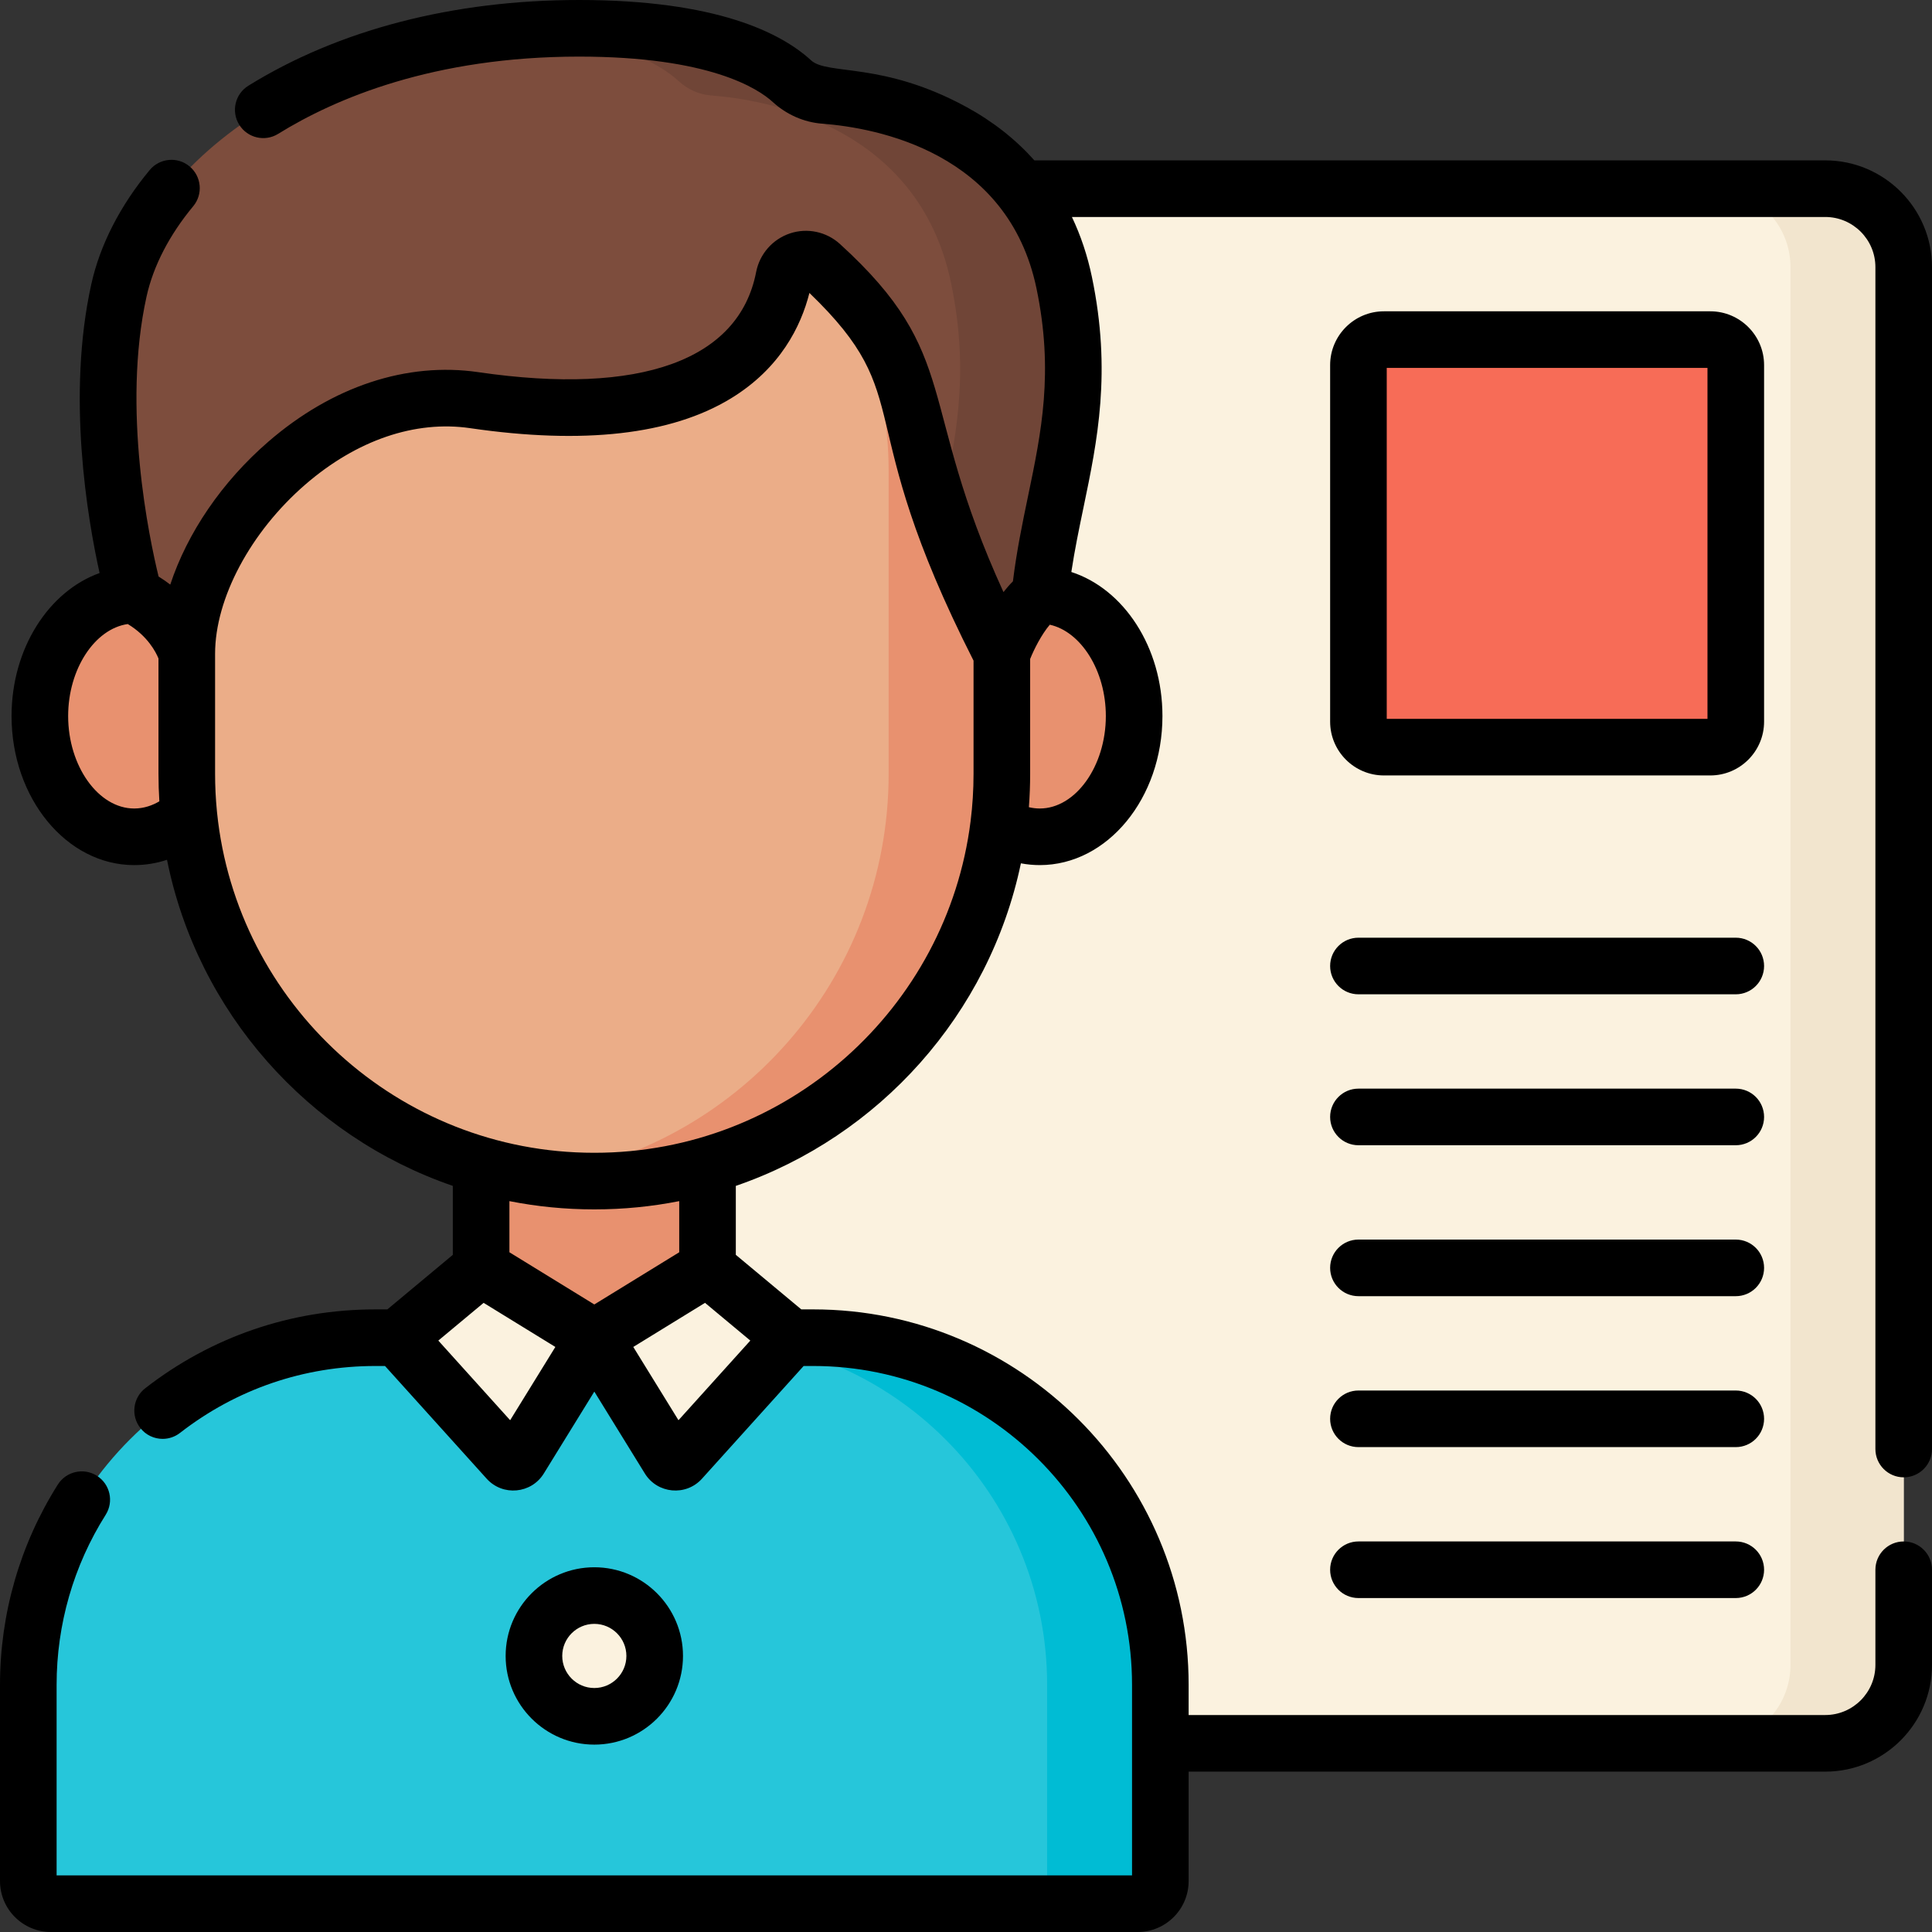 <svg id="Layer_1" enable-background="new 0 0 512 512" height="512" viewBox="0 0 512 512" width="512" xmlns="http://www.w3.org/2000/svg"><rect x="0" y="0" width="512" height="512" fill="#333333" stroke="none"/><path d="m483.712 462h-286.424c-11.481 0-20.788-9.307-20.788-20.788v-370.424c0-11.481 9.307-20.788 20.788-20.788h286.423c11.481 0 20.788 9.307 20.788 20.788v370.423c.001 11.482-9.306 20.789-20.787 20.789z" fill="#fbf2df"/><path d="m483.711 50h-30c11.481 0 20.789 9.307 20.789 20.789v370.423c0 11.481-9.307 20.789-20.789 20.789h30c11.481 0 20.789-9.307 20.789-20.789v-370.423c0-11.482-9.307-20.789-20.789-20.789z" fill="#f2e5ce"/><g fill="#e8916f"><ellipse cx="275.562" cy="189.76" rx="25" ry="32"/><ellipse cx="35.563" cy="189.76" rx="25" ry="32"/><path d="m127.5 296.546h60v100h-60z"/></g><path d="m49.5 205.071v-80.214c0-56.254 45.603-101.857 101.856-101.857h12.288c56.253 0 101.856 45.603 101.856 101.856v80.214c0 59.608-48.322 107.93-107.929 107.93h-.141c-59.608 0-107.93-48.322-107.93-107.929z" fill="#ebad88"/><path d="m163.644 23h-12.288c-2.985 0-5.937.136-8.856.387 52.106 4.489 93 48.2 93 101.469v80.214c0 54.541-40.459 99.625-93 106.897 4.881.676 9.863 1.033 14.929 1.033h.141c59.608 0 107.929-48.322 107.929-107.929v-80.214c.001-56.254-45.602-101.857-101.855-101.857z" fill="#e8916f"/><path d="m99.5 354.5h116c50.81 0 92 41.19 92 92v52c0 3.314-2.686 6-6 6h-288c-3.314 0-6-2.686-6-6v-52c0-50.81 41.19-92 92-92z" fill="#26c6da"/><path d="m215.5 354.5h-30c50.81 0 92 41.19 92 92v58h24c3.314 0 6-2.686 6-6v-52c0-50.81-41.19-92-92-92z" fill="#00bcd4"/><path d="m126.396 336.978-19.433 16.191c-.872.727-.965 2.033-.205 2.876l27.782 30.8c.893.99 2.487.845 3.187-.29l19.773-32.055-28.776-17.69c-.731-.449-1.668-.382-2.328.168z" fill="#fbf2df"/><path d="m188.604 336.978 19.433 16.191c.872.727.965 2.033.205 2.876l-27.782 30.8c-.893.99-2.487.845-3.187-.29l-19.773-32.055 28.776-17.69c.731-.449 1.668-.382 2.328.168z" fill="#fbf2df"/><path d="m217.535 70.199c-3.434-3.125-8.911-1.228-9.794 3.33-3.038 15.678-17.548 41.94-82.066 32.52-39.23-5.728-76.175 35.414-76.175 67.218 0 0-2.535-9.805-13.937-15.507 0 0-12.349-43.375-4.035-80.865 7.653-34.511 52.988-69.395 121.934-69.395 35.908 0 50.798 8.876 56.409 14.014 2.365 2.165 5.351 3.536 8.548 3.78 14.814 1.131 54.931 8.048 63.598 49.604 7.179 34.422-3.533 54.555-6.456 82.862-6.297 4.716-10.062 15.507-10.062 15.507s-19.116-36.503-23.573-63.628c-2.811-17.119-15.449-31.304-24.391-39.44z" fill="#7d4d3d"/><path d="m282.018 74.898c-8.667-41.555-48.784-48.472-63.598-49.604-3.197-.244-6.184-1.615-8.548-3.78-5.612-5.139-20.501-14.014-56.409-14.014-5.111 0-10.075.214-14.921.583 25.174 2.054 36.58 9.081 41.33 13.431 2.365 2.165 5.351 3.536 8.548 3.78 14.814 1.131 54.931 8.048 63.598 49.604 5.215 25.003.99 42.468-2.832 61.001 7.122 19.809 16.314 37.367 16.314 37.367s3.766-10.791 10.062-15.507c2.923-28.306 13.635-48.439 6.456-82.861z" fill="#704537"/><circle cx="157.5" cy="438.842" fill="#fbf2df" r="16"/><path d="m453.245 198h-86.49c-3.731 0-6.755-3.024-6.755-6.755v-94.49c0-3.731 3.024-6.755 6.755-6.755h86.49c3.731 0 6.755 3.024 6.755 6.755v94.49c0 3.731-3.024 6.755-6.755 6.755z" fill="#f76c57"/><path d="m504.5 391.506c4.143 0 7.5-3.357 7.5-7.5v-313.216c0-15.6-12.69-28.29-28.29-28.29h-209.59c-4.987-5.587-11.015-10.338-18.007-14.148-22.231-12.115-36.773-8.337-41.177-12.369-7.962-7.292-25.091-15.983-61.473-15.983-33.361 0-63.671 7.857-87.65 22.723-3.521 2.183-4.605 6.806-2.424 10.326 2.184 3.521 6.808 4.605 10.326 2.424 15.066-9.34 41.131-20.473 79.748-20.473 34.468 0 47.389 8.424 51.343 12.044 3.634 3.329 8.267 5.363 13.043 5.729 14.581 1.113 49.308 7.598 56.828 43.656 4.615 22.132 1.297 38.08-2.217 54.964-1.494 7.186-3.035 14.589-4.026 22.665-.895.897-1.73 1.858-2.507 2.85-23.142-50.628-10.828-62.67-43.344-92.255-3.57-3.25-8.633-4.327-13.212-2.805-4.619 1.533-8.065 5.463-8.993 10.255-4.529 23.374-30.674 32.794-73.618 26.525-18.939-2.768-38.696 3.767-55.619 18.396-12.375 10.699-21.523 24.248-26.021 37.9-.956-.736-1.984-1.452-3.095-2.14-2.466-10.104-9.771-44.521-3.175-74.267 1.782-8.033 6.055-16.286 12.354-23.866 2.647-3.186 2.212-7.914-.974-10.562-3.184-2.649-7.914-2.211-10.562.974-7.819 9.407-13.167 19.852-15.464 30.206-6.552 29.546-1.062 61.923 2.187 76.59-13.47 4.823-23.331 19.988-23.331 37.901 0 21.78 14.579 39.5 32.5 39.5 2.981 0 5.898-.477 8.698-1.408 8.119 40.402 37.4 73.242 75.742 86.421v18.273l-17.349 14.454h-3.151c-22.325 0-43.422 7.225-61.01 20.894-3.271 2.542-3.861 7.254-1.319 10.524 1.479 1.902 3.691 2.897 5.927 2.897 1.608 0 3.229-.515 4.598-1.578 14.93-11.603 32.843-17.737 51.804-17.737h2.53l26.942 29.869c4.254 4.715 11.827 3.996 15.14-1.377l13.389-21.707 13.388 21.705c3.304 5.364 10.875 6.104 15.141 1.378l26.94-29.868h2.53c46.594 0 84.5 37.906 84.5 84.5v50.5h-285v-50.5c0-16.013 4.497-31.596 13.005-45.063 2.212-3.502 1.167-8.135-2.335-10.347-3.501-2.212-8.134-1.169-10.347 2.335-10.024 15.869-15.323 34.222-15.323 53.075v52c0 7.444 6.056 13.5 13.5 13.5h288c7.444 0 13.5-6.056 13.5-13.5v-29h168.71c15.6 0 28.29-12.69 28.29-28.29v-25.21c0-4.143-3.357-7.5-7.5-7.5s-7.5 3.357-7.5 7.5v25.21c0 7.328-5.962 13.29-13.29 13.29h-168.71v-8c0-54.864-44.636-99.5-99.5-99.5h-3.151l-17.349-14.455v-18.273c38.045-13.076 67.168-45.51 75.549-85.482 1.656.311 3.332.469 5.01.469 17.921 0 32.5-17.72 32.5-39.5 0-18.271-10.26-33.684-24.145-38.176.897-5.915 2.078-11.593 3.231-17.135 3.672-17.646 7.469-35.892 2.215-61.082-1.178-5.649-2.952-10.95-5.293-15.866h199.643c7.328 0 13.29 5.962 13.29 13.29v313.216c0 4.142 3.357 7.5 7.5 7.5zm-468.94-177.246c-9.486 0-17.5-11.22-17.5-24.5 0-12.481 7.078-23.141 15.804-24.38 5.289 3.2 7.446 7.434 8.136 9.132v30.558c0 2.448.077 4.879.228 7.291-1.804 1.065-4.053 1.899-6.668 1.899zm99.635 162.114-19.036-21.105 12.003-10 19.011 11.688zm44.61 0-11.978-19.418 19.011-11.688 12.003 10zm.195-44.509-22.5 13.831-22.5-13.831v-13.553c7.258 1.435 14.757 2.188 22.43 2.188h.141c7.672 0 15.172-.753 22.43-2.188v13.553zm-22.43-26.365h-.141c-51.903 0-94.737-39.578-99.906-90.139-.011-.162-.027-.324-.048-.485-.314-3.227-.475-6.498-.475-9.806v-31.804c0-14.693 9.401-32.315 23.951-44.895 13.575-11.737 29.079-17.03 43.641-14.902 30.055 4.389 53.291 1.742 69.07-7.862 13.148-8.003 18.616-19.174 20.844-27.972 29.388 28.291 10.324 32.055 43.494 97.445v29.99c0 4.233-.264 8.406-.775 12.503-.004.032-.008.063-.012.095-6.216 49.453-48.532 87.832-99.643 87.832zm135.49-115.74c0 13.28-8.014 24.5-17.5 24.5-.975 0-1.942-.116-2.895-.345.222-2.919.335-5.869.335-8.844v-30.438c1.012-2.506 2.963-6.434 5.209-9.078 8.283 1.848 14.851 12.182 14.851 24.205z"/><path d="m181 438.842c0-12.958-10.542-23.5-23.5-23.5s-23.5 10.542-23.5 23.5 10.542 23.5 23.5 23.5 23.5-10.542 23.5-23.5zm-32 0c0-4.687 3.813-8.5 8.5-8.5s8.5 3.813 8.5 8.5-3.813 8.5-8.5 8.5-8.5-3.814-8.5-8.5z"/><path d="m460 248.5h-100c-4.143 0-7.5 3.357-7.5 7.5s3.357 7.5 7.5 7.5h100c4.143 0 7.5-3.357 7.5-7.5s-3.357-7.5-7.5-7.5z"/><path d="m460 288.5h-100c-4.143 0-7.5 3.357-7.5 7.5s3.357 7.5 7.5 7.5h100c4.143 0 7.5-3.357 7.5-7.5s-3.357-7.5-7.5-7.5z"/><path d="m460 328.5h-100c-4.143 0-7.5 3.357-7.5 7.5s3.357 7.5 7.5 7.5h100c4.143 0 7.5-3.357 7.5-7.5s-3.357-7.5-7.5-7.5z"/><path d="m460 368.5h-100c-4.143 0-7.5 3.357-7.5 7.5s3.357 7.5 7.5 7.5h100c4.143 0 7.5-3.357 7.5-7.5s-3.357-7.5-7.5-7.5z"/><path d="m460 408.5h-100c-4.143 0-7.5 3.357-7.5 7.5s3.357 7.5 7.5 7.5h100c4.143 0 7.5-3.357 7.5-7.5s-3.357-7.5-7.5-7.5z"/><path d="m467.5 96.755c0-7.86-6.395-14.255-14.255-14.255h-86.49c-7.86 0-14.255 6.395-14.255 14.255v94.49c0 7.86 6.395 14.255 14.255 14.255h86.49c7.86 0 14.255-6.395 14.255-14.255zm-15 93.745h-85v-93h85z"/></svg>